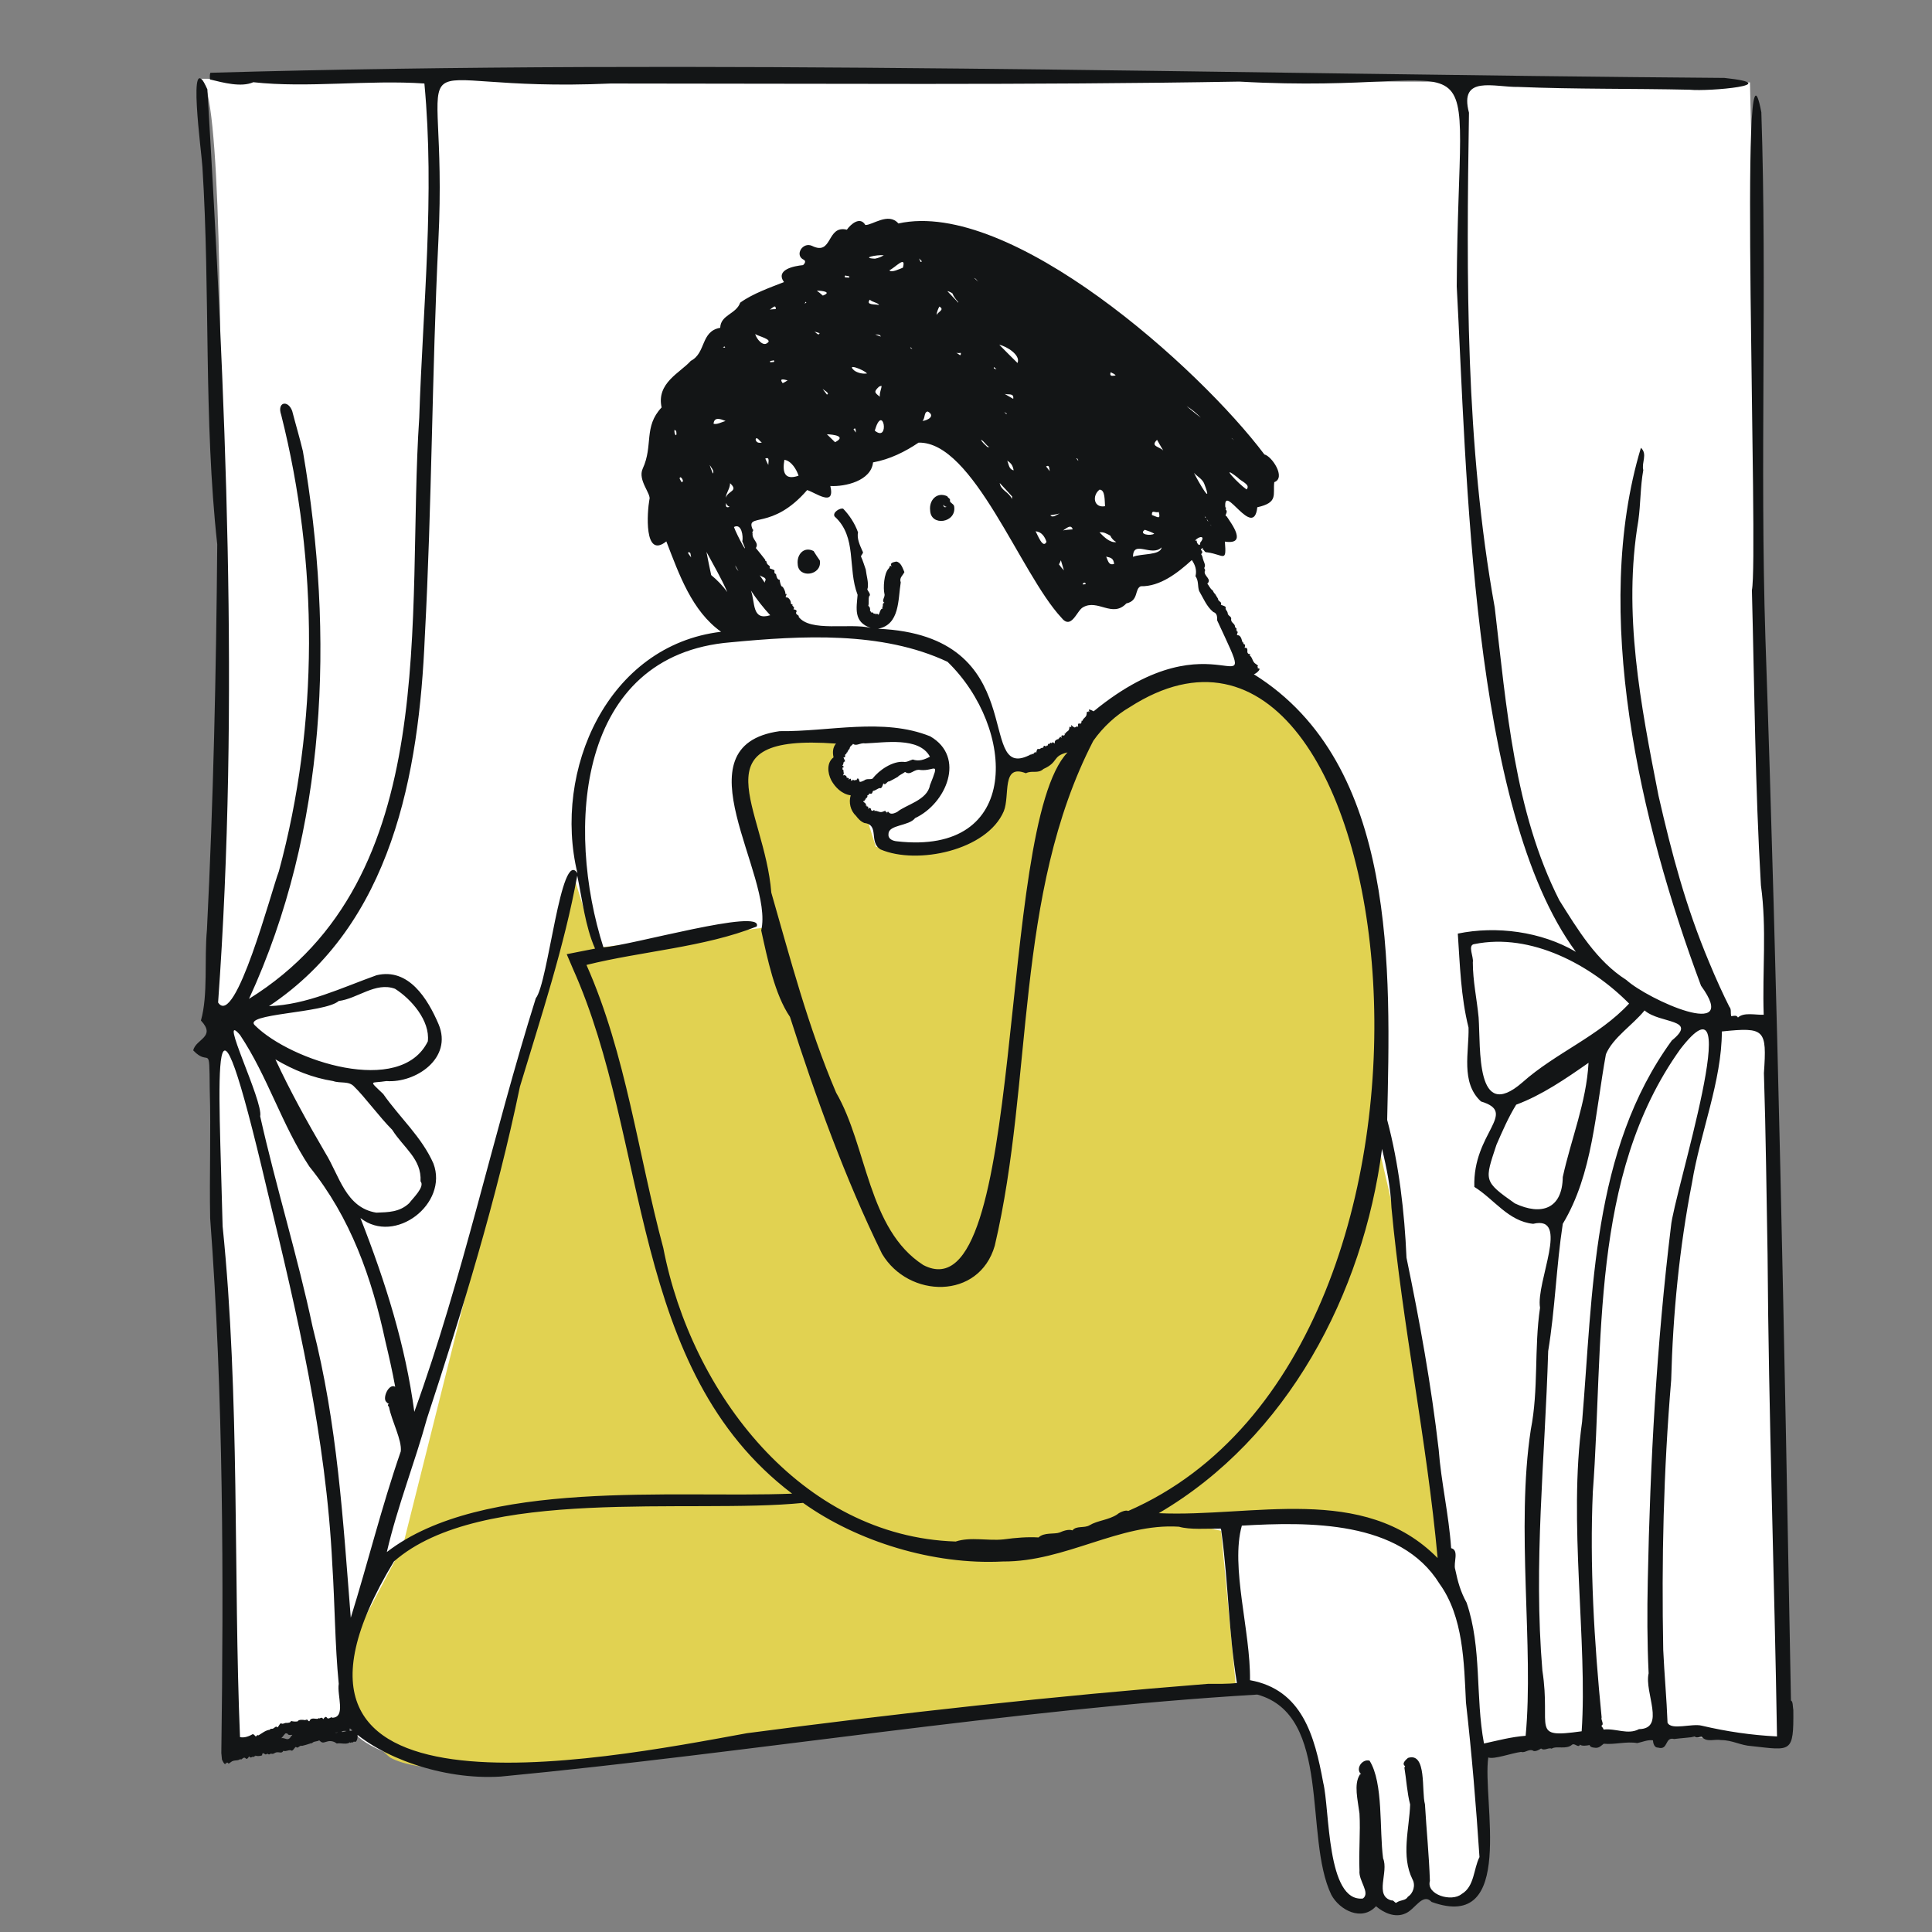 <?xml version="1.0" encoding="utf-8"?>
<!-- Generator: Adobe Illustrator 28.1.0, SVG Export Plug-In . SVG Version: 6.00 Build 0)  -->
<svg version="1.1" id="Layer_1" xmlns="http://www.w3.org/2000/svg" xmlns:xlink="http://www.w3.org/1999/xlink" x="0px" y="0px"
	 viewBox="0 0 900 900" style="enable-background:new 0 0 900 900;" xml:space="preserve">
<rect x="0" y="0" width="900" height="900" fill="#808080" stroke="none"/>
<style type="text/css">
	.st0{fill:#FFFFFF;}
	.st1{fill:#E1D251;}
	.st2{fill:#131516;}
</style>
<g id="kleuren">
	<path class="st0" d="M93.7,36.7l721.5,1.7L833,811.7c0,0-118.5-9.3-143.5,4.2l1.4,45.5c0,0,1.6,34.9-28.4,19c0,0-10.9,13-24.4,5.5
		c0,0-12.5,5.5-18.5-7.5l-10-65.8c0,0-2-39.9-52.9-23.5L334,810.5l-100.4,16c0,0-72.8-4-71.8-27.9l-53.9,16.8L97.7,481.3
		C97.7,481.3,111.4,48.1,93.7,36.7L93.7,36.7z"/>
	<path class="st1" d="M266.5,405.5l11,36.1l80.5-9.7l-12.5-57.4l0.6-22.3l20.9-7.5l22.2-0.9v19.7l7.1,5.1l7.6,12.9l4.1,13l33.2-1.3
		l21.7-9.2l2.6-24.4l39.2-18.7l40.7-25.6l26.5-1c0,0,30.5,17,36.4,26s52.9,89.6,33.6,192.6c0,0,31.6,127,30.6,195.8
		c0,0-30.9-33-121.7-19.5l18,3.9l6.9,72.3l-260.5,30c0,0-108,17.7-133.5,3.3c0,0-29.9-22.9-12.4-63.9l18.4-34.8L266.5,405.5
		L266.5,405.5z"/>
</g>
<g>
	<path class="st2" d="M835.4,796.6c-0.3-1.4-0.1-4.1-1.1-4.4c-3-164.3-6.2-329.4-11.9-494.8v0c-2.6-81.6,0.8-163.5-1.9-245.1
		c-10.7-56-1.2,208.3-4.4,222.6c1.2,45.8,1.5,91.7,4.2,137.5c2.8,20.1,0.6,40.1,1.3,60.3c-3.7,0.2-9.2-1.3-12,1.3
		c-0.6-1.2-1.9-0.8-3.1-0.6c-0.5-1.5,0.2-3.2-0.9-4.4c-2.6-5.1-6.5-13.6-9.4-20.7c-10.9-25.9-17.4-50.5-23.6-77.6
		c-8.3-42.3-16.7-85.2-9.4-128.2c1.1-7.9,0.9-15.8,2.3-23.5c-0.9-3.6,2.1-7.4-1.1-10.4c-23,76.3-0.7,173.7,28,250.6
		c19,26.1-24.7,6.5-34.8-2.7c-13.9-8.8-22.7-23.6-31.2-37.1c-21-41.4-24.6-89.9-30.1-136.4c-13.7-76-13.2-153.5-12-230.5
		c-4.7-17.7,11.8-11.8,23-12c26.6,1.1,53.4,0.7,79.8,1.3c9.1,0.9,45.4-2.4,16.2-5.5C567.9,34.5,327.6,27.3,98,33.9
		c-0.4,1-0.2,2.2-0.2,3.1c6.1,1.5,14.6,3.8,20.2,1.3c25.2,2.8,53.6-1.2,79.7,0.6c4.9,52.1-0.7,103.7-2.4,155.7
		c-6.2,92.1,11.4,214.4-79.3,270.7c36.3-78.8,39.9-168.8,25.1-255.1c-1.5-6.3-3.4-12.6-5-18.8c-2-5.3-7.2-4.1-5.1,1.9
		c17.4,68.9,17.5,144.2-1.1,212.6c-3.3,8.5-20.3,73.4-28.3,61.1c10.1-140,3.4-283.4-5-425.4c-9.7-21.3-2.6,30-2.3,36.3
		c3.7,58.4,0.5,117.3,6.9,175.7c-0.5,59.8-1.8,119.6-4.8,179.5c-1.3,14,0.6,30.3-2.8,42.3c7.2,7.7-2.3,8.5-3.6,13.9
		c7.7,8.2,7.5-4.4,7.7,18.1c0.6,20-0.2,40.1,0.2,60.1c6.2,82.5,6.3,168.7,5.2,249.1c0.1,1,0.2,2.1,0.3,3.1l0,0
		c0.6,1.3,1.7,3.3,1.9,1.1c0.1,1.2,0.3,0.2,0.8,0.3c0.3,0.9,0.9,0.1,1.4-0.2c1.5-1.3,3.2-0.4,4.5-1.5c0.4,1.1,1.4-1.7,2.6-0.1
		c0.9,0.3,1.3-1.2,1.5-1.1c0.7,1.3,1.6-0.4,2.2,0.3c0.1,0.3,0.1-0.5,0.3-0.4c0.2,0,0.3,0.2,0.4-0.3c0.3,0.3,1.9,0.4,3.1-0.1
		c0.1-2.5,1.9,0.8,2-0.9c0,0,0,0.3,0,0.3c0.3,0.4,0.5-0.6,0.9,0.1c0.6,0.3,0.8-0.3,1.3-0.3c1.1,0.5,1.7-0.6,2.7-0.6
		c1.2-0.2,2.2,0.7,3-0.7c1.3,0.5,2.4-0.6,3.6-0.2c0.9,0.8,1.9-2.2,2.4-1.5c0.8,0.8,1.7-1.1,2.7-0.6c1.2-0.3,2.4-0.6,3.8-1.1
		c0.3-0.3,0.8,0.1,1.1-0.4c1-0.8,2.1-0.4,3.1-1.1c1.6,1.6,1.9,1,4,0.5c1.6-0.4,3.2,0.2,4.2,1c1.7-0.4,4.7,0.7,6.1-0.6
		c0.5,0.8,0.8-0.5,1.3,0.2c0.3-0.3,0.5-0.7,0.9-0.4c1.2,0.4,1.8-2.8,1.1-4.3c-0.8-2.9-4.3,1.1-3.3-2c14,13.3,42.9,24.2,70.2,22.5
		c116.6-11.1,238.1-31.4,352.5-38.2c35,9.6,21.5,66.4,34.5,93.3c3.9,7.2,14.2,12.5,20.8,5.3c3.6,3.1,8.9,5.5,13.6,3.4
		c4.6-1.8,8.1-9.9,12.3-5.4c39.5,14.3,23.5-47.4,26.4-67.3c2.7,1,10.7-2,15.3-2.6c1.9,0.7,3.7-1.8,5.9-0.4c1.3,0.2,2.8-0.8,3.4-1.2
		c1.5,1.3,3.5-0.6,4.9,0.1c2.3-1.5,6.8,0.6,9.6-1.9c1.2-0.8,3,1.8,3.6,0c0.8,0.8,3.2,0.5,4.5,0.2c0.2,0.9,1.4,1.2,2,1.2
		c2.3,0.5,3.2-0.8,4.6-1.8c5.2,0.5,10.5-1.2,15.6-0.3c2.8-0.6,4.7-1.6,7.3-1.3c0.1,1.3,0.6,3.5,2.4,3.4c4.9,1.4,3-5.2,7.5-4
		c3.1-0.4,6.4-0.6,9.6-1c1.1,0.6,2.3-0.1,3.3,0c2.3,2.7,6,0.9,9,1.5c5.2,0,9,2.5,14.2,2.8C834.4,815.4,835.6,816.9,835.4,796.6z
		 M697.1,533.3c2.8-6.4,5.5-12.7,9.2-18.7c11.9-4.4,23.1-12.1,33.7-19.5c-1,18.4-8.1,35.4-12,53.2c-0.2,14.9-10,18.1-22.3,12.3
		C690.9,550.2,691.6,550,697.1,533.3z M758.9,467.5c-14.2,15.3-34.2,22.9-49.8,36.8c-21.8,18.9-19.3-16-20.3-30.3
		c-0.8-8.5-2.7-17-2.7-25.7c0.5-2.5-2.6-8.1,0.7-8.5C713.3,434.4,741.2,449.6,758.9,467.5z M199.3,485.1
		c-12.7,25.9-63.8,9.1-80.4-7.3c-6.7-5.7,32.3-5.7,38.9-11.5c8.8-1.1,17.1-9,26.2-5.7C191.6,465.4,200.4,475.5,199.3,485.1z
		 M182.7,526.3c5.3,8.4,13.8,13.6,13.2,24c2.2,2.5-3.6,7.9-5.3,10.2c-4.5,4.2-9.7,4.2-15.3,4.4c-14.3-2.3-17.2-17.3-23.8-27.9
		c-8.3-14.2-16.4-28.8-23.2-43.5c8.4,5,17.4,8.6,26.9,10.1c3.3,1.2,7.3-0.2,9.8,2.6C169.7,510.7,176.8,520.4,182.7,526.3z
		 M179.5,624.7c1.7,7.1,3.3,14.2,4.6,21.3c-3-1.7-6,5.2-4.2,7c0.3,0.2,0.9,1.2,1.4,0.8c-0.7,0.5-0.8,0.9-0.1,1.6
		c1.3,6.7,6.1,15.4,5.5,20.7c-9,26-15.4,52.2-23.3,77.5c-3.6-45.3-6.2-90.3-17.8-135.6c-6.9-32.6-17.1-65.4-24.4-98
		c1.6-6.8-20-50.2-9.4-37.9c13,19.5,19.4,41.8,32.3,61.3C163.4,567.3,173.2,595.3,179.5,624.7z M198.9,660.8
		c16.3-49.7,32.4-101.9,43.3-154.6c9.7-32.2,20.7-65.3,26.7-98.3c2.4,11.3,3.7,23.6,8.3,34c-4.4,0.9-8.9,1.7-13.2,2.6
		c0.5,1.1,2.4,5.6,2.9,6.8c36,80.3,25.9,186.7,102.1,244.5c-55.5,2.2-144.2-7.2-188.8,27.2C185.2,701.5,193.3,681.2,198.9,660.8z
		 M580.7,228c-3.7-2.5-13.2-12.6-4.1-5.5C578,224.2,582.8,225.7,580.7,228z M567,289c21.6,46.6,0.4-5.2-57.6,42.4l0.1,0
		c-0.8-0.5-3.2-1.7-1.9,0.1c0.1,0.1,0.3,0.3,0,0.1c-0.8-0.8-0.3,0-0.7,0.1c-0.7-0.6-0.6,0.3-0.7,0.9c-0.1,1.7-1.7,1.8-1.9,3.2
		c-1-0.7,0.2,1.9-1.7,1.2c-0.8,0.2-0.2,1.6-0.4,1.5c-1.7-0.4-0.8,1.3-2.8-0.4c-0.6-0.7-0.3-0.1-0.4,0c-0.2,0,0.6,1.3,0.3,0.8
		c-0.6-0.9-0.3-0.2-0.6-0.1c-0.6-0.7-0.5,0-0.6,0.6c-0.2,1.5-1.6,1.2-1.7,2.4c-0.7-0.8-0.3,0.1-0.4,0.4c-0.3,1.1-1.4-0.4-1.6,0.9
		c0.5,1.1,0,0.4-0.3,0.2c-0.7-0.3-0.4,1.2-0.9,0.5c-0.2-0.2,0.1,0.5,0,0.4c-0.1,0-0.3-0.1-0.1,0.3c0.2,0.5-0.2-0.4-0.2-0.2
		c-0.8,0.2-1.8,0.8-1.5,1.8c-0.1,0.7-1.6-1.4-1,0.2c-0.3-0.8-0.3,0.1-0.8-0.2c-0.5-0.5-0.3,0.5-0.6,0.4c-0.4-0.2-0.7,0-0.9,0.5
		c0.1,0.7-0.4,0-0.5,0.4c-0.2,0.1-0.3,0.5-0.6,0.2c-1-0.6-0.8,0.4-1.1,0.8c-0.9-0.4-1.4,0.9-2.2,0.5c-0.6-0.3-0.9,1.2-1,1.9
		c-0.7-1.4-0.9,0.8-1.8,0.4c-0.1,0.3-0.4-0.1-0.5,0.1c0,0.1,0,0.6-0.2,0.3c-0.4-0.4-0.6,0.4-0.9,0.3c-25,12.1,2.1-55.9-70.3-59
		c10.2-1.9,9.3-13.5,10.6-21.6c-0.8-2.2,1-3.2,1.7-4.8c-0.8-1.8-1.6-4.6-3.8-4.9c-1.2,0.3-3.3,0.5-2.1,2.3c-1.2-0.9-0.8,0.4-1.4,0.9
		c-2.3,2.3-2.6,9.3-2,11.8c0.5,1.6-1.6,3.2,0,4.2c-1.4,0.2-0.2,1.9-1.1,2c-0.3,0,0.4,0.4,0.3,0.4c-0.1,0.1-0.3,0.1,0,0.4
		c0.5,0.4-0.4-0.2-0.3-0.1c-1.3,0.6-1.2,4-2.2,2.4c-0.2,0-0.3-0.3-0.3,0.2c0,0.4,0,0.4,0,0c-0.3-0.3-0.3,0.5-0.6-0.1
		c-0.1-0.4-0.2-0.2-0.5-0.1c-0.5,0.1-0.5-0.8-1.1-0.6c-0.5,0.3-0.4-0.5-0.9-0.7c0.1-1.2,0-1.7-0.8-2.4c0.4-1.5-0.1-3.1,0.4-4.5
		c1.3-0.9-1.6-3.1-0.7-3.6c0.5-2.8-0.6-6-0.9-8.8c-0.7-1.9-1.3-4.1-2.2-6c-0.2-0.6,1.5-1.7,0.7-2.5c-1.3-2.9-2.7-6-2.1-8.8
		c-1.5-4.3-4.2-8.2-6.9-11c-1.3-0.6-5.2,1.7-4,3.6c10.6,9.6,5.9,24.1,10.7,36.5c-0.5,6.2-2,12.7,6.1,15.4
		c-9.8-2.4-28.2,2.1-33.6-5.2c0.7-0.8-2-0.8-0.9-2.5c0.1-0.9-1.6-0.9-1.5-1c1.1-1.1-1-1.4-0.4-2.2c0.2-0.2-0.6,0-0.5-0.1
		c0-0.2,0.1-0.4-0.4-0.3c0.5-0.4-0.6-3.2-2.1-2.9c-0.8-0.3,1.2-2.1-0.5-1.5c0.7,0.1-0.7-3.8-1.7-3.7c-0.4-0.9-0.7-1.9-0.8-3
		c-1.2-0.1-1.5-1.5-1.7-2.7c-0.9-0.2-0.8-1-0.7-1.5c0-0.8-2.9-0.9-2.2-1.5c0.4-1-1.5-1.2-1.4-2.4c-0.4-0.1,0-0.6-0.4-0.7
		c-0.4,0-0.4-0.1-0.3-0.5c-1.5-1.9-2.8-3.6-4.4-5.5c1.7-2.7-2-3.8-1.5-7c-0.7,0,0.9-1.5,0-1.7c-3.4-8,8.9,0.8,25.4-18.3
		c3.8,1.1,13.2,8.3,10.8-1.9c6.9,0.4,19-2.4,19.9-11c7.8-1.4,15-5,21.2-9.2c25.5-0.6,47.4,61,66.5,81.5c4.7,6,7.2-3.3,10.1-4.8
		c6.9-4,13.7,5.1,20.2-1.8c5.9-1.3,3.7-6.7,6.7-8c9,0.2,17.2-6.2,23.8-12.2c1.6,2.3,2.4,4.8,1.7,7.5c1.6,2.3,0.9,4.6,1.7,6.9
		c2,3.4,3.5,7.3,6.6,9.8C567.1,285.7,567,287.5,567,289z M430.1,589.3c-25.9-16.7-26.1-55.4-40.6-80.3c-13.1-30.7-21.5-63-30.2-93.2
		c-3.1-39.6-35.5-74.3,30.1-69.4c-1.5,1.9-1.6,4.1-1.1,6.4c-3.2,2.4-2.9,7.2-1,10.8c1.7,3,4.7,6.3,9,6.9c-1,3.2-0.2,7.1,2.5,9.6
		c0.9,1.2,2.1,2.6,3.9,3.3c7.1,0.8,1.9,8.9,7.5,12.3c17,7.3,49.6,0.5,57.4-17.8c3-7.4-1.2-22.2,10.3-17.7c2.9-1.5,5.6,0.4,8.2-2
		c7.2-3.2,3.9-6,11.2-7.7C463.9,385.4,478.6,614.7,430.1,589.3z M433.2,365.8c-1.2,7-11.3,9.1-15.2,12.4c-4.8,2.6-3.8-1.9-4.9,0.8
		c0.2-1,0.1-0.7-0.5-0.7c0.1-1-0.7-0.4-1.3-0.2c-1.6,0.7-2.6-0.7-4-0.3c0.2-1-0.3-0.3-0.7-0.1c-1.3,0.2-0.4-1.5-1.7-1.3
		c-1.2,1.2,0.4-1-1.1-0.7c0.1-0.2-0.4,0,0.1-0.4c0.2-0.2-0.5,0.2-0.4,0.1c0-0.1,0.1-0.3-0.3-0.1c-0.5,0.2,0.4-0.2,0.2-0.2
		c0.4-1.2-2.6-1.8-0.6-2c0.5-0.1-0.3-0.3-0.4-0.4c0.7,0.3,0.2-0.2,0.7-0.3c0.6,0.1-0.1-0.5,0.3-0.6c0.5-0.1,0.6-0.4,0.7-0.9
		c-0.3-0.7,0.4-0.2,0.5-0.7c0.2-0.2,0.3-0.7,0.7-0.5c1.2,0.3,1-0.7,1.4-1.3c1.2-0.1,2.2-1.2,3.2-1.3c0.8,0.5,1.4-1.5,1.6-2.2
		c1.1,1.3,1.6-1.1,2.8-0.9c1.3-0.6,2.6-1.4,3.9-2.1c0.9-1,2.3-1.4,3.4-2.3c2.8,1.9,3.9-1.6,7.3-0.9
		C435.4,359.3,437.9,354,433.2,365.8z M433.2,352.5c-2.6,1.4-5.2,2.3-8,1.3c-1.4,0.4-2.8,1.4-4.3,1.1c-5-0.4-11.3,3.7-14.4,7.8
		c-1.2,0.6-2.7-0.2-4,0.9c-3,1.4-1.7,0.2-2.7-1.1c-0.1,0.5,0.1,1.5-0.1,0.2c-0.3,0.8,0-1-0.5,0.3c-0.4,0.9-0.7,0.1-1,0.4
		c-0.5,0.6-0.3-0.6-0.9,0.2c0.3-0.9-0.2-0.2-0.4,0c-0.6,0.4-0.5-0.6-0.5-0.7c-0.2-0.5-1.4,0.6-1.1,0.3c0.2-0.4,0.3-1-0.4-0.7
		c0.1-0.1-0.4,0.1,0.1-0.3c-0.4,0.1-0.1,0.1-0.7,0.1c0.5-0.3-0.5-1.6-1.5-1.1c-0.6-0.1,1.4-1.3-0.1-0.8c0.9-0.3-0.1-0.2,0.3-0.6
		c0.6-0.3-0.4-0.3-0.2-0.5c0.3-0.3,0.2-0.5-0.1-0.7c-0.7-0.1,0.2-0.3-0.2-0.5c0-0.2-0.3-0.4,0.1-0.5c1-0.4,0-0.7-0.2-1.1
		c0.8-0.4,0.2-1.6,1-1.7c0.9,0.1-1.1-2.3-0.2-2c1,0.2,0-1.4,0.9-1.5c-0.1-0.3,0.4-0.1,0.3-0.4c0-0.1-0.3-0.5,0-0.3
		c0.5,0.1,0.3-0.7,0.7-0.8c-0.2-0.5,0.3-0.4,0.4-0.6c0-0.2,0.2-0.5,0.3-0.5c0.1-1.2,1.1-1.4,1.6-2.2c1.5,1.3,3.3-0.6,5.7-0.2
		C411.8,346,428.2,343.1,433.2,352.5z M338.2,234.3c0.3,0.8,0.8,1.5,1.7,1.8C338.1,236.7,338.1,235.9,338.2,234.3z M330.6,216.6
		c0.6,1.1,2.3,2.8,1.5,4C331.6,219.3,330.9,217.8,330.6,216.6z M332.4,197.4c0.3-3.4,3.3-2.2,5.6-1.3
		C336.2,196.6,334,197.9,332.4,197.4z M337.8,162c-0.3-0.1-0.7-0.1-1-0.1C337.4,161.3,337.6,161.2,337.8,162z M446.4,140.7
		c0,0.1,0,0.2,0,0.3c-1.7-1.8-3.4-3.6-5.1-5.4c0.8,0.2,1.6,0.5,2.4,1.1C444.2,138.1,445.3,139.5,446.4,140.7z M447.6,164.4
		c0.1,2.1-0.9,0.4-2.1,0C446.2,164.5,446.9,164.5,447.6,164.4z M501.4,213.5c0.4-0.2,0.9,0.7,0.9,1.2
		C502,214.4,501.7,213.9,501.4,213.5z M557.2,252.1C557.3,251.9,557.2,252.1,557.2,252.1L557.2,252.1z M342.5,263.4
		c0.5,0.9,1,1.8,1.5,2.6C343.3,265.3,342.7,264.4,342.5,263.4z M358.8,286.6c-8.7,2.7-6.9-6-9-11.5
		C352.5,279.2,355.5,283,358.8,286.6z M356.6,270.3c-0.3,0.5-0.4,0.9-0.3,1.2c-0.8-1.2-1.6-2.3-2.4-3.5
		C354.8,268.7,357,269,356.6,270.3z M341.9,245.5c3.6-1.9,4.4,4.4,3.9,6.7C349.7,261.2,343.2,249.2,341.9,245.5z M429.7,196.1
		c1.4-1.3,0.6-4.2,2.5-4.4C435.8,193.7,432.4,195.8,429.7,196.1z M428.8,122c-0.2-0.5-0.4-1.1-0.7-1.6
		C428.5,120.9,430.3,122,428.8,122z M424,161.7c0.4,0.2,0.7,0.5,1,0.9c-0.2-0.1-0.5-0.2-0.7-0.3C424.2,162.1,424.1,161.9,424,161.7z
		 M420.6,124.7c-1.6,0.6-5.3,2.5-6.3,1.2C416.9,124.8,422.3,118.6,420.6,124.7z M410.6,179.7c0.3,0.8-1.1,3.5-0.7,5.1
		c-2.7-2-2.8-2.4-0.4-4.7C409.9,180,410.2,179.8,410.6,179.7z M410.3,156.8c-0.9-0.3-1.8-0.7-2.6-1
		C408.7,155.9,410,155.7,410.3,156.8z M409.5,142.1c-1.6-0.5-6.4,0.2-4.3-2.5C406.3,140.8,409.1,141,409.5,142.1z M407.5,200.6
		L407.5,200.6C411.4,187.2,414.7,206.5,407.5,200.6z M407.6,120.5c-6.8-0.3,0.7-1.9,4.1-1.6C410.5,119.7,409.1,120.2,407.6,120.5z
		 M398.2,172.8c-4.7-3.9,4.3-0.6,5.7,1.2C402,174.2,400.1,173.9,398.2,172.8z M398.7,201.5l-1.1-1.5
		C398.7,198.8,398.6,200.5,398.7,201.5z M395.6,129.3c-0.8-0.1-2.9,0.3-1.8-1C394.4,128.7,396.1,128.4,395.6,129.3z M389,206
		l-3.8-3.7C388.3,202.4,394.4,203.2,389,206z M385.2,183.8c-0.7-0.9-1.3-1.7-2-2.6C383.9,181.8,386.8,183.3,385.2,183.8z
		 M383.3,137.7c-0.9-0.8-1.8-1.6-2.8-2.3C382.8,135.4,387.8,136,383.3,137.7z M381.8,155.2c-0.5,1.5-1.6-0.4-2.5-0.7
		C380.2,154.7,381,154.9,381.8,155.2z M374.8,141.4c0.2-0.3,0.3-0.5,0.5-0.8C376,141.1,375.3,141.1,374.8,141.4z M372,221.6
		c-6.6,2.3-7.6-1.7-6.6-7.4C368.7,214.7,371.1,218.8,372,221.6z M364.6,178.5C364.6,178.5,364.6,178.5,364.6,178.5
		c-1.8-2.4,0.5-1.8,2.3-1.3C366.2,177.7,365.4,178.1,364.6,178.5z M356.5,213.6c2.2-0.9,1.4,1.5,1.4,3
		C357.4,215.6,356.9,214.6,356.5,213.6z M358.9,168.8c-0.8-0.9,0.9-0.6,1.5-1C361.3,169,359.8,168.5,358.9,168.8z M357.4,159.8
		c-2,1.7-5-1.9-5.6-4.2C353,156.6,360.3,158.1,357.4,159.8z M352,204.8c0.3-1.9,2,0.8,2.9,1.4C353.5,206.4,352.4,206.3,352,204.8z
		 M436.3,146.7c0-1,0.7-2.9,1.3-3.9C440.1,144.3,437.3,145,436.3,146.7z M463,171c0.4,0.3,0.8,0.6,1.2,1
		C463.6,171.8,462.7,171.9,463,171z M517.4,173.4c0.8,0.5,1.8,0.7,2.3,1.5C518.2,175.1,516.7,175.5,517.4,173.4z M472.2,219.1
		c-2.3-0.5-2.2-2.8-3-4.5C471.1,215.8,471.8,216.9,472.2,219.1z M468,183.5c1.9,0.5,4.4-0.5,4,2.3C470.7,185,469.3,184.3,468,183.5z
		 M469.1,192.7L469.1,192.7c-0.5,0.5-0.9-0.5-1.3-0.8C468.2,192.2,468.6,192.4,469.1,192.7z M471.5,231.3c-0.1,0.4-0.1,0.8-0.1,1.2
		c-1.3-3.3-5.2-4-5.7-7.5C467.7,227.1,469.6,229.2,471.5,231.3z M527.8,259.4c0-8.2,8.7,0.2,13.3-4.4
		C540.7,258.8,531.4,257.8,527.8,259.4z M539,204.9c1,1.7,1.9,3.4,2.9,5C540.2,208,535.7,208,539,204.9z M533.3,246.8
		c1.5,0.5,3,1,4.4,1.8C536,249.8,530.2,248.9,533.3,246.8z M536.6,239.9c-0.1-2.7,1.5-0.8,3.2-1.4
		C540.8,242.3,539.2,240.8,536.6,239.9z M519,262.7c-2.6,0.8-2.8-1.5-3.7-3.4C517.7,259.8,518.7,260.2,519,262.7z M504.3,272.2
		c0.1-0.4,1.1-1.5,1.5-0.1C505.3,272.2,504.8,272.3,504.3,272.2z M559.4,194.6c-2.2-1.8-4.5-3.5-6.6-5.4
		C555.2,190.7,557.5,192.6,559.4,194.6C559.5,194.6,559.4,194.6,559.4,194.6z M517.2,249.5c0.6,1.3,1.6,2.4,2.8,3
		c-1.4,0.3-3-0.4-4.4-1.4h0c-1.2-0.9-2.3-1.9-3.4-3.1C514.1,247.7,515.5,248.6,517.2,249.5z M514.8,235.8c-5.3,1-6.2-4.9-2.6-7.7
		C515,228.1,514.5,233.6,514.8,235.8z M493.3,262.9c0.4-0.6,0.6-1.3,0.9-1.9c0.5,1.5,0.9,3.1,1.4,4.7
		C494.8,264.8,494,263.9,493.3,262.9z M487.3,217.3c1.7-1,1.4,1,1.7,2.2C488.5,218.8,487.9,218,487.3,217.3z M487.5,252.4
		c-1.7,3.5-4.1-3.3-5.1-4.9C485.2,247.7,486.7,250,487.5,252.4z M474,169.1c-2.8-2.8-5.7-5.6-8.5-8.5
		C468.9,161.3,475.6,165.4,474,169.1z M464.3,223.6c0-0.1,0.1,0,0.1,0C464.3,223.6,464.3,223.6,464.3,223.6z M459.9,208.2
		c-1-1.1-2.4-2-2.9-3.4c1.9,1.1,2.5,3.2,4.7,3.8C461.2,208.3,460.5,208.2,459.9,208.2z M453.8,129.5c0.8,0.2,1.3,1.2,2,1.8
		C455.1,130.7,454.4,130.1,453.8,129.5z M557.1,252.2C557.1,252.2,557.1,252.2,557.1,252.2L557.1,252.2z M564.3,245
		c-0.2-0.2-0.3-0.4-0.5-0.6C564,244.5,564.2,244.7,564.3,245z M561.4,240.6c0.1,0.2,0.3,0.4,0.4,0.7
		C561.6,241,561,241.1,561.4,240.6z M560.8,240.2c0.1,0,0.3,0,0.3,0.1C561,240.2,560.9,240.2,560.8,240.2z M562.1,241.7
		c0.3,0.4,0.5,0.8,0.8,1.2C562.4,242.7,562.3,242.2,562.1,241.7z M561,225.4c4.3,11.2-2.6-0.7-4.8-5.1
		C557.8,222,560.2,223.2,561,225.4z M495.2,247.1c1.4-0.8,3.7-3.2,4.5-0.5C498.2,246.7,496.6,246.8,495.2,247.1z M493.6,239.2
		c-1.2,0.5-3.3,2.3-4.3,0.8C490.7,239.8,492.2,239.6,493.6,239.2z M361.4,144c-0.9,0-1.9,0.1-2.8,0.2
		C359.9,143.5,361.4,141.5,361.4,144z M340.1,225.1c4.1,3.8-1,3.4-2,6.8C338.2,229.6,340.1,227.7,340.1,225.1z M559.1,252.8
		L559.1,252.8c0.1,2.5-2.2-0.1-1.5-1.3c-0.2,0.5-0.4,0.6-0.8,0.2C558.8,249.5,561.8,249.6,559.1,252.8z M573.8,204.2
		c0-0.1,0-0.1-0.1-0.2c0.4,0.4,0.8,0.7,1.2,1.1C574.6,204.9,574.2,204.5,573.8,204.2z M317,222.3c0.9,0.4,1.8,2.5,0.4,2.2
		C317.2,223.8,316,222.7,317,222.3z M315,200.8c0.6,3.4-1.1,1.8-0.8-0.6C314.5,200.4,314.8,200.6,315,200.8z M320.4,257.4
		c1.6-0.6,1.2,1.2,1.6,2.3C321.4,259,320.9,258.2,320.4,257.4z M331.3,267.9L331.3,267.9c-0.8-3.6-1.5-7.2-2.2-10.8
		c3.3,6.2,6.9,12.2,9.7,18.7C336.7,272.9,334.2,270.3,331.3,267.9z M340.5,299.2c32.7-3.1,70.3-5.3,100.9,9.1
		c31.7,30.7,35,90.4-23.7,83.6c-1.9-0.2-4.1-1.1-3.8-3.4c0-4.4,9.5-3.6,12.4-7.4c14.4-6.7,23.8-28.4,7-38.1
		c-21.9-8.8-47-2.1-70.1-2.4c-48.2,6.8-2.5,67.2-8.6,92.8c2.9,13.2,6.3,29.9,13.4,40.3c11.6,36.3,25.7,75.4,42.9,110.4
		c12.4,20.8,45.2,21.5,52.5-3.8c18.2-77.5,8.9-163.5,45.9-235.2c4.5-6.4,10.6-12,17-15.7c128.8-82.7,173.7,298.4-0.8,374.5
		c-0.8-0.7-3.9,0.5-5.1,1.6c-4,2.6-9.2,2.8-12.8,5c-2.5,1.5-6.2,0.1-8,2.4c-2-0.7-4.6,0.4-6,1c-2.4,0.9-7.2-0.2-9.8,2.3
		c-5.1-0.3-10.4,0.1-16.3,0.9c-7.4,0.8-15.3-1.3-22.3,1c-72-2.3-123.2-69.3-136.2-136.7c-11.8-43.9-17.3-90.2-35.8-131.9
		c25.7-6.4,54.9-8.2,79.3-17.9c3.6-9-59.5,9.1-71.4,9.7C263.5,386.4,268.4,305,340.5,299.2z M648.2,562.6
		c5.1,54.8,16.5,108.5,21.5,163.2c-34.5-35-86.3-18.9-129.9-20.9c60-35.1,95.2-102.2,104-169.7C646,544.2,647.8,553.3,648.2,562.6z
		 M103.7,571.2c-1.7-71.7-6.6-133.3,20.8-16.6c14,57.6,27.4,114.8,30.3,174.2c1.2,18.3,1.2,37.3,3,55.6c-0.9,5.3,3.5,15.7-3.1,15.8
		c-0.2-1-1.7,1.4-2.6-0.3c-0.8-0.5-1.4,1.1-1.6,0.9c-0.6-1.5-1.7,0.3-2.1-0.5c-0.4,1.2-3.4-0.9-4.2,1.4c-0.5,0.7-1.5-1.9-1.6-0.1
		c0-0.9-0.6,0-1-0.4c-0.8,0-2.4-0.3-3,0.7c-1,0.1-1.9,0.1-3-0.2c-0.4,0.9-1.2,0.8-2,0.9c-1-0.2-1.8,0.8-2.6,0.2
		c-0.8-0.2-1.6,2.6-1.9,1.7c-0.8-0.7-1.5,1.1-2.6,0.8c-0.2,0.3-0.5-0.1-0.7,0.2c-0.1,0.1-0.1,0.6-0.3,0.3c-1.9,0.3-3.4,1.6-5.1,2.6
		c-0.6-0.5-1,0.6-1.3,0.5c-0.5-0.5-1.1-1.4-1.7-0.9c-1.9,1.1-4,1.6-5.6,1.2C108.7,734.7,111.8,650.3,103.7,571.2z M135.6,808.8
		c-1.5,2.7-2.7,0.5-4.6,0.9c0.9-0.6,1.7-2.8,2.9-2.1C134.6,809.1,137.3,807.3,135.6,808.8z M156.1,807.1c0.4,0,0.9,0,1.3-0.1
		C157,807.2,156.6,807.3,156.1,807.1z M161.4,806.4c-3.3,1.2-2.7-0.5,0.2,0C161.5,806.4,161.5,806.4,161.4,806.4z M562.7,784.4
		c-72.1,5.7-142.8,13.5-214.8,23c-69.8,12.8-240.8,46.2-164.4-80c40.3-35.4,138.2-22,190.6-27.3c25.2,18,60.7,29,93.1,27.3
		c29.1,0.2,54.4-18,82-16.2c5.2,1.5,13,0.8,19,0.9c0.9-0.5,0.7,1.9,0.9,2.3c3.1,23.1,3.3,46.7,7.1,69.6
		C572.2,784.5,566.6,784.4,562.7,784.4z M689.2,865.1c-2.8,5.5-2.3,13.7-8.3,17.2c-4.7,3.9-16.6,0.3-14.8-6.1
		c-0.4-12.1-1.6-23.6-2.3-35.7c-1.7-6,1-24.4-7.9-21.6c-4.3,3.6-0.2,3.6-1.7,4.4c0.9,5.3,1.3,12.1,2.7,17.3
		c-0.4,11.4-4.3,24,1.1,34.9c1.5,2.7,0.4,6.5-2.2,8.1c-0.9,1.8-3.3,1.4-5.1,2.6c-0.7,0.9-1.3-1.2-2.5-0.9
		c-8.1-2.2-1.2-13.2-3.9-19.6c-1.8-13.4,0.2-35.1-6.3-45.5c-3.4-1-6.6,3.7-4.1,6.1c0.8,0.1-0.6,0.1-0.5,0.5
		c-2.8,4.5-0.9,11.6-0.1,18c0.5,8.9-0.4,17.7,0,26.6c-0.5,4.8,5.2,10.3,1.6,13c-17,1.8-15.4-41.6-18.5-54
		c-4-21.8-9.8-43.3-34.1-47.7c0.3-22.9-9.2-52.8-3.8-72c31.2-1.8,73.8-2.5,92.1,27.1c11.1,15.4,11.4,36.6,12.3,55.3
		C685.6,816.8,687.6,841,689.2,865.1z M710.7,808.6c-6.7,0.5-13,2.2-19.4,3.6c-4.1-21.9-0.9-44.5-8.1-65.6
		c-2.9-5.3-4.1-9.8-5.3-15.5c-1-3,2-9-1.9-9.9c-1.1-15.8-4.7-31-5.8-45.9c-3.5-30.3-8.8-59.5-15-89.4c-0.9-21.1-3.5-43.6-9-64.2
		c1.5-69.2,5.2-165.6-62.1-207.6c1.4-0.4,4.2-3.2,1.5-2.7c1.1-0.5,0.1-0.4,0.1-0.8c0.8-0.5-0.2-0.9-0.7-1.3c-1.7-1-1.4-3-2.9-4
		c0.8-0.7-0.1-0.6-0.5-0.7c-1.2-0.8,0.2-2.2-1.2-2.9c-1.5,0.6,0.6-1.4-1.1-1.7c-0.4-0.5,0.6-0.6-0.4-0.7c-0.4-0.4-0.5-3.5-2.5-3.4
		c-0.7-0.3,1.1-2.1-0.5-1.6c1.1-0.4-0.4-0.5,0.1-1.1c0.2-0.7-0.5-0.6-0.7-1.2c0.1-1.5-1.8-1.8-1.8-3.4c0.4-1.6-1.5-1.5-1.6-3
		c-0.1-1.1-1.3-1.6-0.9-2.6c0-0.9-2.8-1-2.2-1.6c0.5-1-1.5-1.3-1.4-2.5c-0.5-0.8-0.9-1.4-1.4-2.3c-0.6-0.3-0.8-1.2-1.1-1.6
		c-1.2-0.7-1.7-2.3-2.5-3.1c2.3-2.1-1.6-3.5-1.2-5.7c0.6-1.1-0.5-1.1-0.1-1.9c0.7-1.1-0.5-2.8-0.8-4.2c-0.1-0.8-0.4-1.4-0.8-2
		c0.8-0.4,0.7-1.5-0.1-1.9c0.1-0.6,1.5-1.7,0.7-0.3c1.1,0.1,0.7,1.5,2.3,1.4c7.8,1.1,9,5.1,8.2-5c10.7,1.6,3.1-8.3,0.8-11.8
		c-1.4-0.3,1-1.9-0.4-3.1c-0.2-0.6,0.6-0.8-0.2-1.1c-1-11.9,13.2,15.5,14.9,0c9.9-2.2,7.2-5.8,7.9-11.7c5.6-2-1.1-12.1-4.6-12.9
		c-30.3-40.3-118.2-119.2-170.5-107.6c-4.6-5.4-12.2,0.9-15.4,0.7c-2.4-4.1-6.7-0.5-8.6,2.2c-9.6-2.3-6.5,12.4-16.3,7.5
		c-4.3-1.9-8.2,4.4-3.8,6.5c1.2,0.6,0.5,1.8-0.3,2.5c-4.2,0.4-13,2.1-8.9,7.9c-5.8,2.3-14.5,5.3-20.4,9.6c-1.9,5.4-9.1,5.6-9.3,11.7
		c-9.2,1.6-6.5,11.7-13.7,15.4c-5,5.6-16.1,10.3-13.6,21.7c-8.5,9-3.8,17.7-8.8,28.5c-2.5,5.4,4.2,11.9,3.1,14.5
		c-1,5.4-2.7,27.9,7.9,19.4c6,15.5,11.9,32.4,25.5,42.1c-52.9,6.3-78.5,64.7-66.9,112.5c-7.7-12.1-13.6,51.2-19.4,58.2
		c-20.1,64-33.8,129.8-56.6,192.7c-4.1-30.8-13.3-60.2-25.1-90.3c16.1,12.7,41.1-6.7,34-25.4c-5.4-12.3-15.7-21.4-23.4-32.4
		c-7.1-6.8-5.8-4.8,1.5-6c13.6,1,31-10.6,24.3-26.5c-5-11.7-13.9-26.4-28.9-22.8c-16.5,5.9-32.3,13.7-50.1,14.4
		c57.4-38.2,69.9-108.4,72.6-172.3c3.3-61.4,3.3-122.6,6.3-184c5.1-101.9-25.4-68.8,80.3-73.5c97.1,0,195,0.8,292.8-0.9h0
		c121.6,6.9,102-32.1,101.3,95.4c4.6,84.3,6.6,243.9,55.5,310c-16.1-9.5-37.1-12.2-55-8.5c1,14.7,1.4,29.5,5,43.8
		c0.3,11.2-3.8,25.6,5.8,34.4c17.6,5.3-3.9,14.5-3.1,39.8c9.3,5.8,15.8,16,27.4,17.2c17.4-4.2,1.2,27,3.2,39.1
		c-2.8,19-0.6,38-4.3,56.8C706.1,711.8,714.6,767.6,710.7,808.6z M736.8,806.5c-24.3,3.4-14.1-1-18.3-28.3
		c-4.2-50,1.2-98.1,2.7-148.8c3.2-19.4,3.8-39.7,6.8-59.3c14-23.2,15.2-52.3,20.1-79c3.3-7.8,12.4-13.5,18-20.4
		c7.2,6.3,25.2,3.8,12.7,14c-37.3,51.2-36.7,117.3-41.8,177.6C730.5,708.6,739.6,765.5,736.8,806.5z M763.5,805.5
		c-5.2,2.8-10.8-0.5-16.5,0.2c-0.1-0.7-1.2-1.8-1-1.8c1.5-0.7-0.4-2.7,0.1-3.9c-3.5-35.4-5.6-71-4.1-105
		c5.2-69.3-1.6-147,40.7-206.2c31.9-41.4-3.2,68.2-4.3,82.5c-6.7,54.9-9.7,109.9-10.8,165c-0.3,14.3-0.3,28.7,0.4,43.2
		C765.9,788.4,776.1,805.3,763.5,805.5z M827.8,808.9c-12-0.6-23.5-2.3-35-5c-4.7-1.2-14.2,2.3-16-1.4c-0.4-11-1.5-22.7-2-33.9
		c-0.8-42,0.1-82.8,3.7-125.7c0.8-30.7,3.8-61.6,9.7-91.9c3.8-23.2,13.9-47.5,13.9-70.5c20.1-2.1,21-1,19.6,19.4
		c0.9,28.1,1.2,56.6,1.7,84.5C823.9,658.9,826.6,735.1,827.8,808.9z"/>
	<path class="st2" d="M775.5,814C775.5,814,775.4,814,775.5,814L775.5,814z"/>
	<path class="st2" d="M679.3,737.3C679.3,737.3,679.3,737.3,679.3,737.3L679.3,737.3z"/>
	<path class="st2" d="M381.9,261.1c-1.2-1.7-1.9-2.8-2.9-4.4c-4.5-2.3-7.9,1.6-7.4,6.1C371.9,269.7,383.1,268.1,381.9,261.1z"/>
	<path class="st2" d="M444.5,236c-0.1-1.3-1.9-1.6-2-2.7c0.4-1.1-0.9-1.2-1.2-2.1c-4.8-2.3-8.6,1.8-8,6.6
		C433.6,245.4,445.6,243.6,444.5,236z M440.7,236.2c-1.4,0.5-1.3-1.4-1.1-0.9c0.2-0.1,0.2,0.1,0.1,0.2c0.3-0.1,0.4,0,0.2,0.2
		c0,0,0.1,0,0.1,0C439.3,235.8,441.6,236.1,440.7,236.2z"/>
</g>
</svg>
